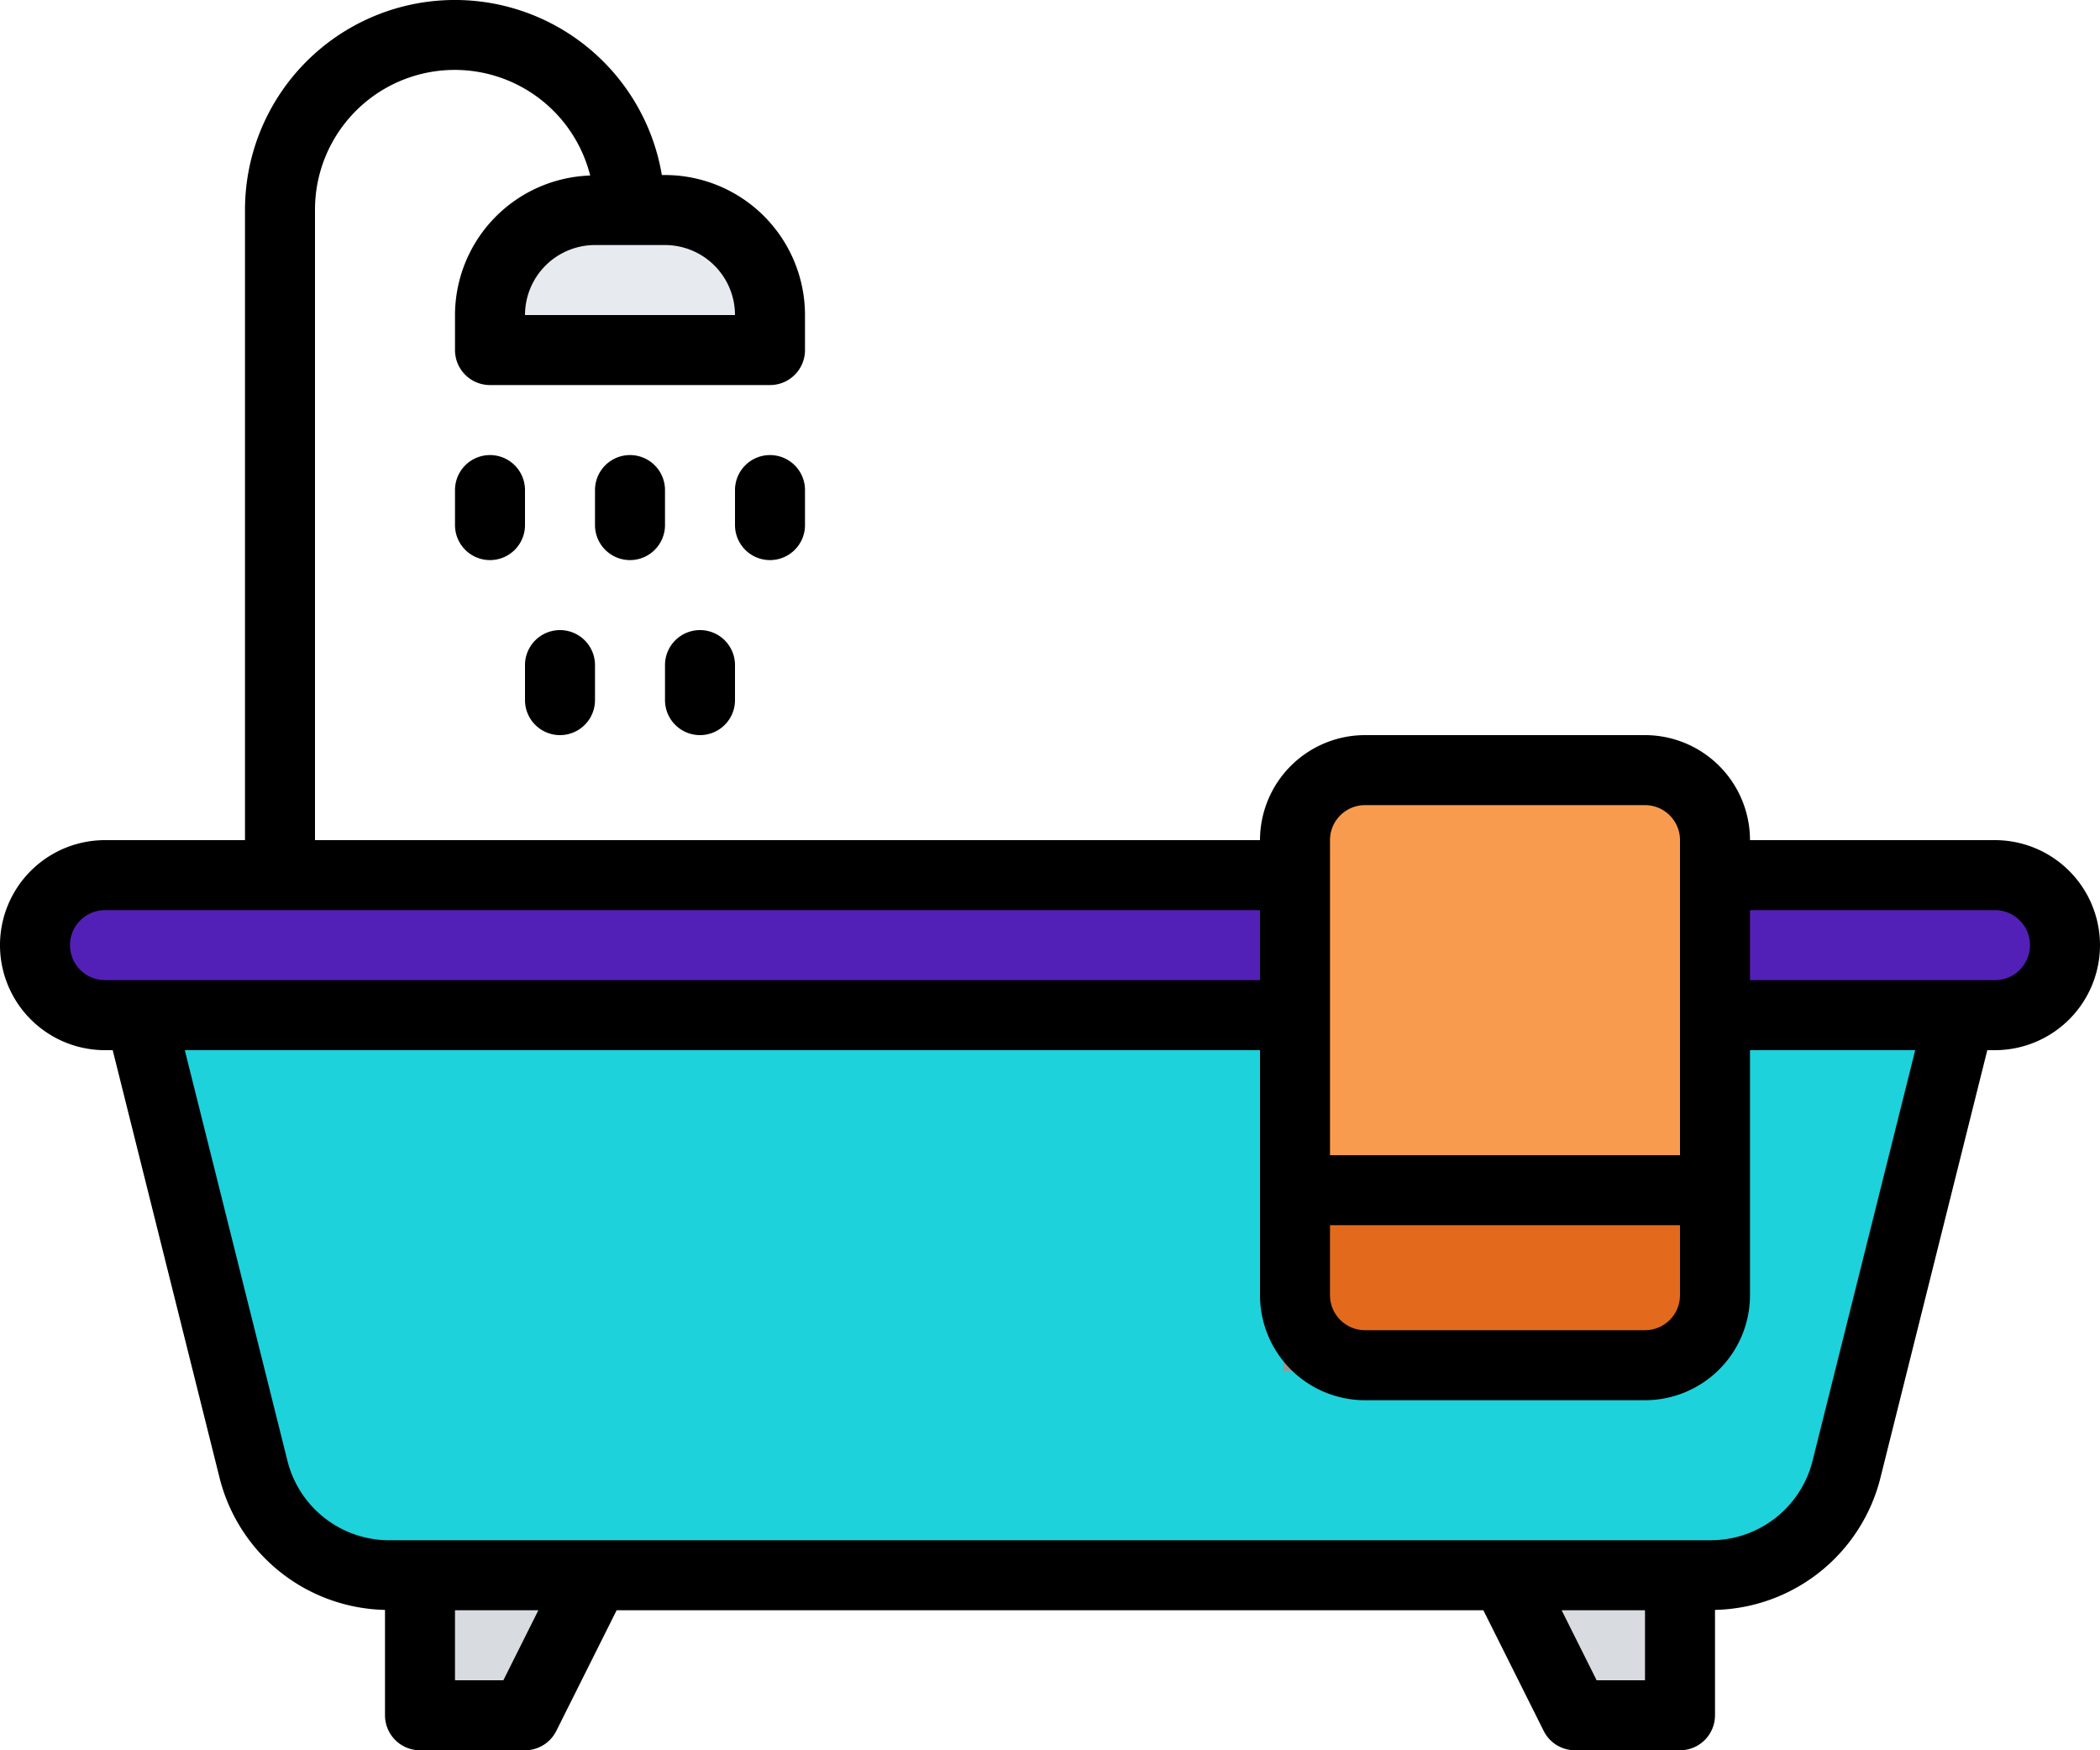 <svg width="72" height="60" viewBox="0 0 72 60" xmlns="http://www.w3.org/2000/svg">
    <g fill="none" fill-rule="evenodd">
        <rect fill="#5220B6" fill-rule="nonzero" x="1.2" y="30" width="69.6" height="4.8" rx="2.4"/>
        <path fill="#D8DBE0" fill-rule="nonzero" d="M18 58.8h-3.6V54h6z"/>
        <path d="M58.652 54H13.348a4.8 4.8 0 0 1-4.657-3.636L4.8 34.8h62.4l-3.891 15.564A4.8 4.8 0 0 1 58.652 54z" fill="#1DD2DB" fill-rule="nonzero"/>
        <path fill="#D8DBE0" fill-rule="nonzero" d="M57.6 58.8H54L51.6 54h6z"/>
        <path d="M20.4 7.2h2.4a3.6 3.6 0 0 1 3.6 3.6V12h-9.6v-1.2a3.6 3.6 0 0 1 3.6-3.6z" fill="#E7EAEF" fill-rule="nonzero"/>
        <path d="M46.8 26.4h9.6a2.4 2.4 0 0 1 2.4 2.4v15.6a2.4 2.4 0 0 1-2.4 2.4h-9.6a2.4 2.4 0 0 1-2.4-2.4V28.8a2.4 2.4 0 0 1 2.4-2.4z" fill="#F99B4E" fill-rule="nonzero"/>
        <path stroke="#979797" fill="#E36A1C" d="M44.5 41.5h13v5h-13z"/>
        <path d="M18 24v-1.2a1.2 1.2 0 0 1 2.4 0V24a1.2 1.2 0 0 1-2.4 0zm0-7.2a1.2 1.2 0 0 0-2.4 0V18a1.2 1.2 0 0 0 2.4 0v-1.2zm6 8.4a1.2 1.2 0 0 0 1.2-1.2v-1.2a1.2 1.2 0 0 0-2.4 0V24a1.2 1.2 0 0 0 1.2 1.2zm-1.2-8.4a1.2 1.2 0 0 0-2.4 0V18a1.2 1.2 0 0 0 2.4 0v-1.2zm3.6-1.2a1.2 1.2 0 0 0-1.2 1.2V18a1.2 1.2 0 0 0 2.4 0v-1.2a1.2 1.2 0 0 0-1.2-1.2zM72 32.4a3.604 3.604 0 0 1-3.6 3.6h-.264l-3.663 14.656a5.983 5.983 0 0 1-5.673 4.532V58.8a1.2 1.2 0 0 1-1.2 1.2H54a1.2 1.2 0 0 1-1.073-.663L50.858 55.2H21.142l-2.069 4.137A1.2 1.2 0 0 1 18 60h-3.6a1.2 1.2 0 0 1-1.2-1.2v-3.612a5.983 5.983 0 0 1-5.673-4.532L3.864 36H3.6a3.6 3.6 0 1 1 0-7.2h4.8V7.2A7.196 7.196 0 0 1 22.692 6h.108a4.805 4.805 0 0 1 4.8 4.8V12a1.2 1.2 0 0 1-1.2 1.2h-9.6a1.2 1.2 0 0 1-1.2-1.2v-1.2a4.796 4.796 0 0 1 4.635-4.783A4.79 4.79 0 0 0 10.8 7.2v21.6h32.4a3.604 3.604 0 0 1 3.6-3.6h9.6a3.604 3.604 0 0 1 3.6 3.6h8.4a3.604 3.604 0 0 1 3.6 3.6zm-49.2-24h-2.4a2.403 2.403 0 0 0-2.4 2.4h7.2a2.403 2.403 0 0 0-2.4-2.4zm22.8 20.4v10.8h12V28.8c0-.662-.538-1.2-1.2-1.2h-9.6c-.662 0-1.2.538-1.2 1.2zm-42 4.8h39.6v-2.4H3.6a1.2 1.2 0 1 0 0 2.4zm14.858 21.6H15.6v2.4h1.658l1.2-2.4zM56.4 57.6v-2.4h-2.858l1.2 2.4H56.4zM65.664 36H60v8.4a3.604 3.604 0 0 1-3.6 3.6h-9.6a3.604 3.604 0 0 1-3.6-3.6V36H6.336l3.518 14.073a3.597 3.597 0 0 0 3.494 2.727h45.304a3.597 3.597 0 0 0 3.494-2.727L65.664 36zm3.936-3.6c0-.662-.538-1.2-1.2-1.2H60v2.4h8.4c.662 0 1.2-.537 1.2-1.2z" fill="#000" fill-rule="nonzero"/>
        <path d="M45.6 44.4c0 .663.538 1.2 1.2 1.2h9.6c.662 0 1.2-.537 1.2-1.2V42h-12v2.4z" fill="#E36A1C" fill-rule="nonzero"/>
    </g>
</svg>

